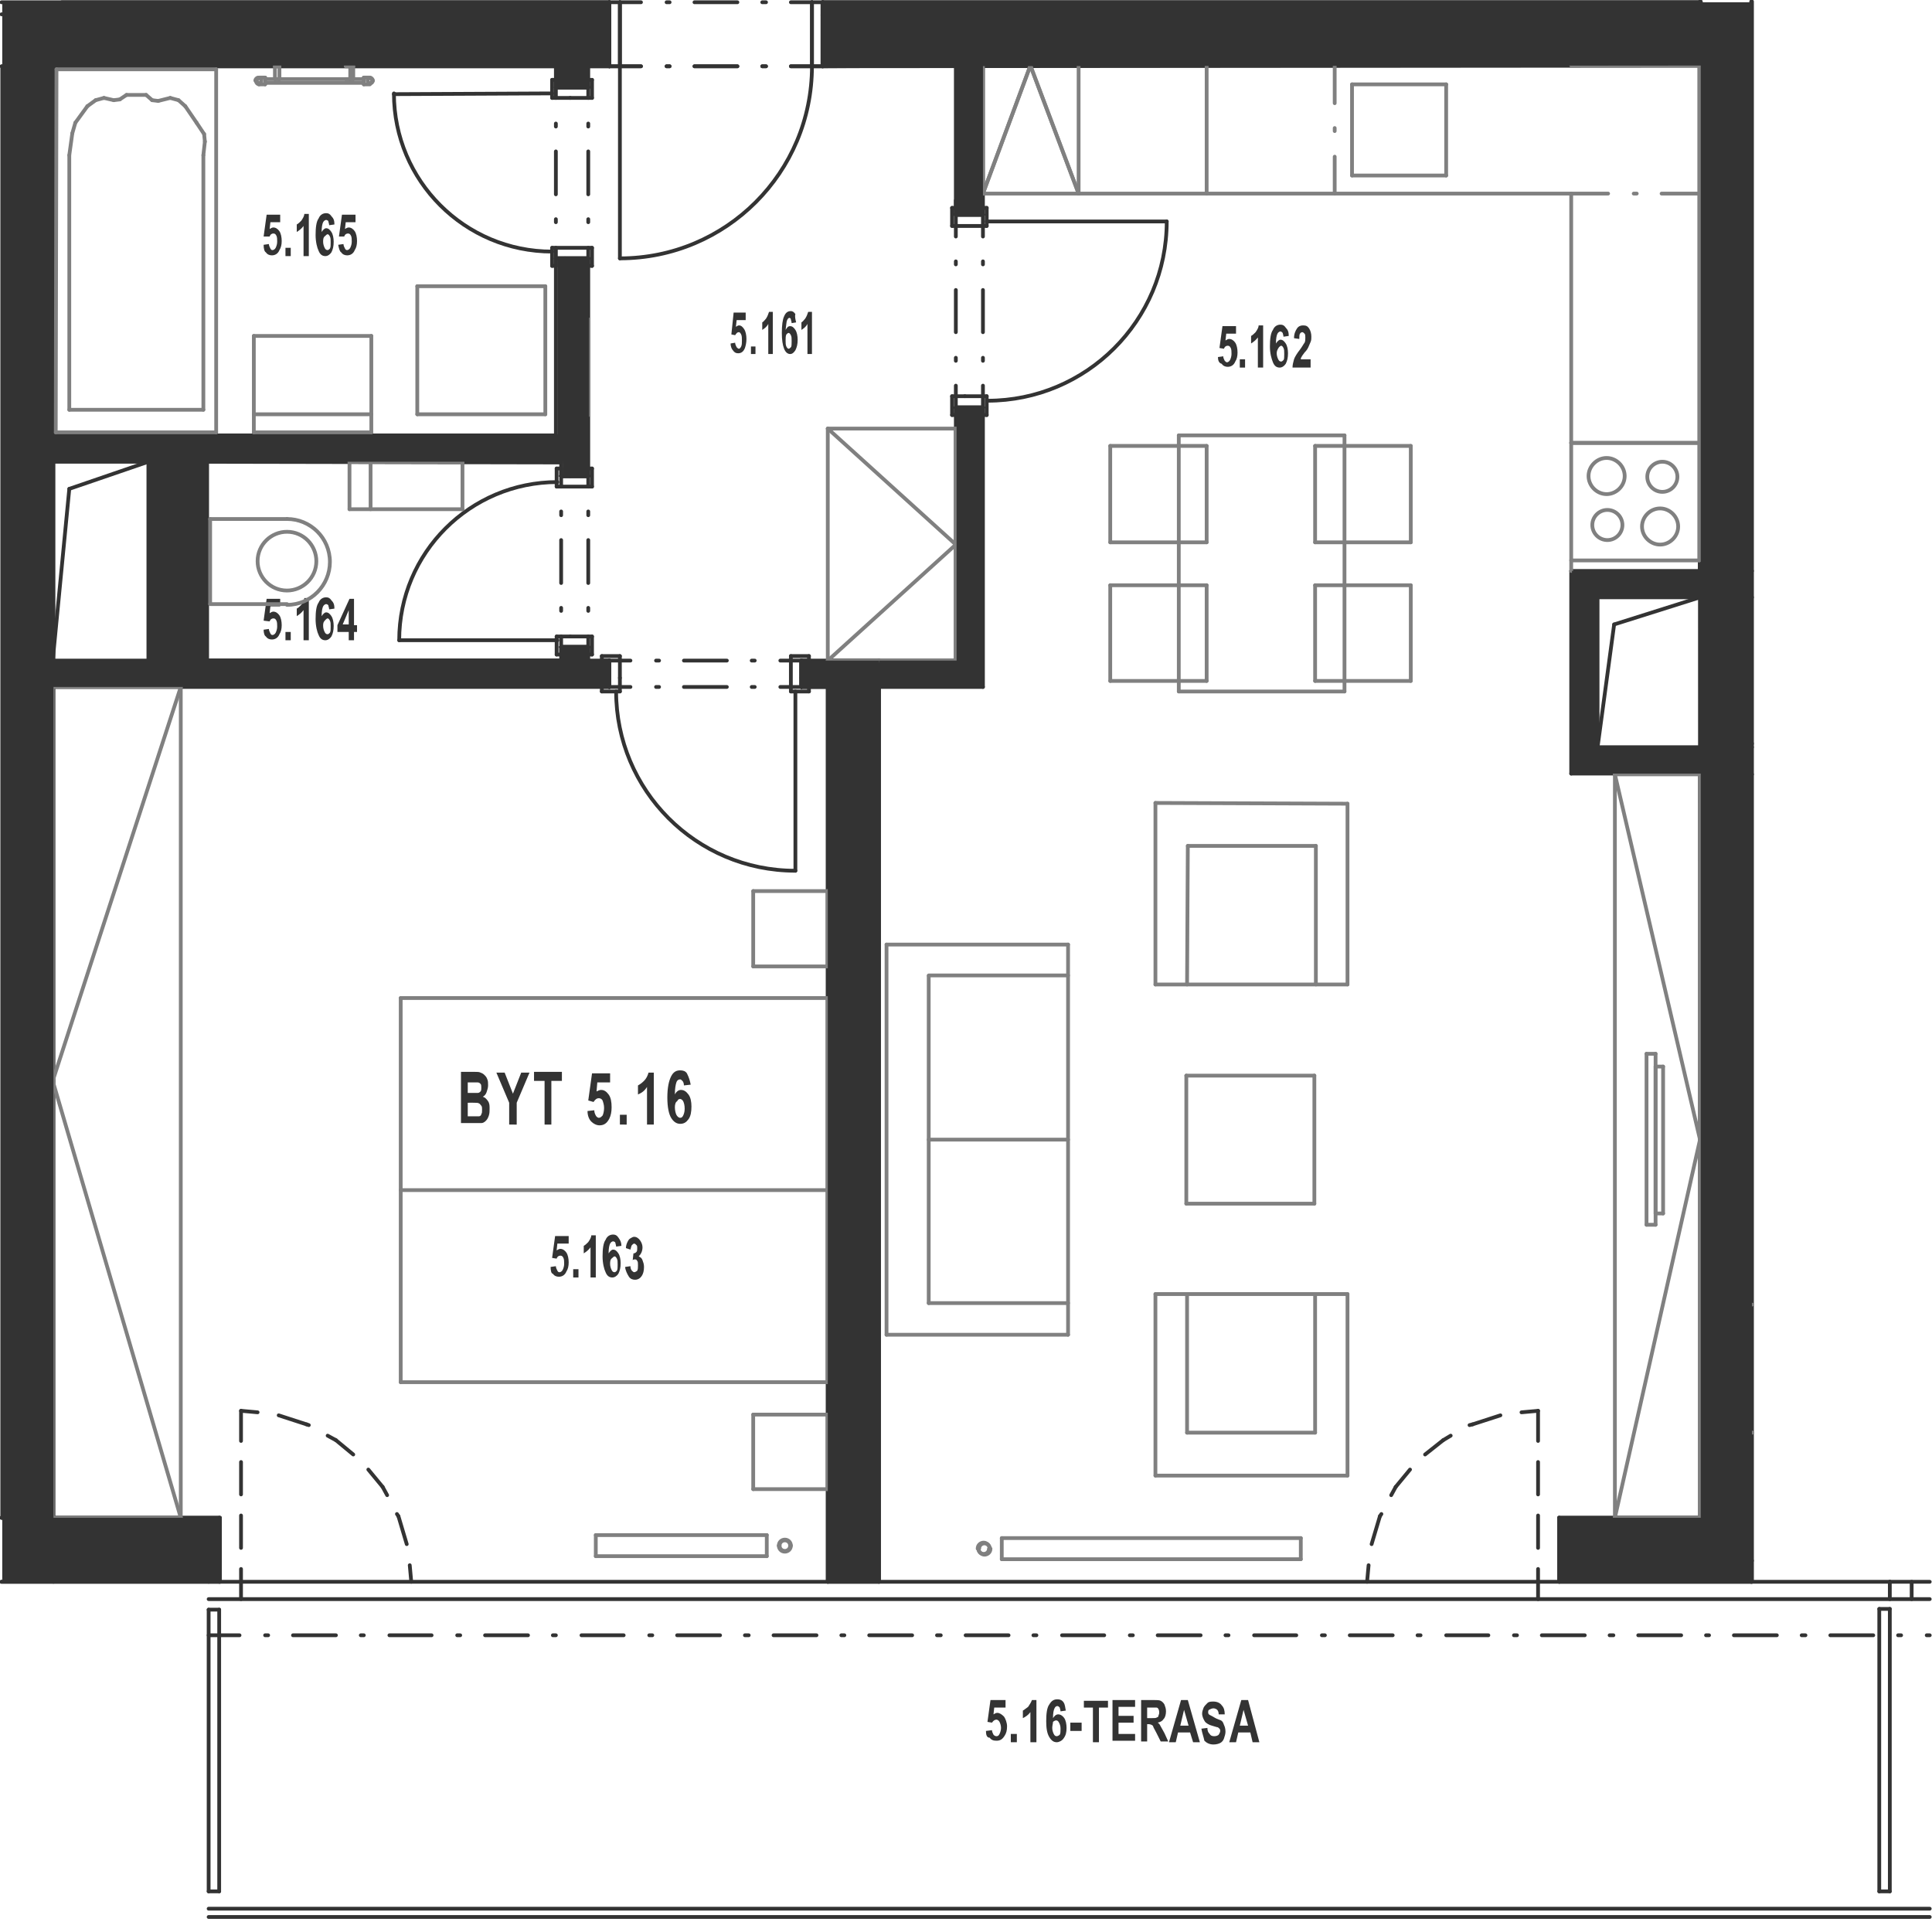 <?xml version="1.0" encoding="utf-8"?>
<!-- Generator: Adobe Illustrator 28.2.0, SVG Export Plug-In . SVG Version: 6.00 Build 0)  -->
<svg version="1.1" xmlns="http://www.w3.org/2000/svg" xmlns:xlink="http://www.w3.org/1999/xlink" x="0px" y="0px"
	 viewBox="0 0 256.5 255.2" style="enable-background:new 0 0 256.5 255.2;" xml:space="preserve">
<style type="text/css">
	.st0{fill:none;stroke:#333333;stroke-width:0.5;stroke-linecap:round;stroke-linejoin:round;stroke-miterlimit:10;}
	.st1{fill:#333333;}
	.st2{fill:none;stroke:#808080;stroke-width:0.5;stroke-linecap:round;stroke-linejoin:round;stroke-miterlimit:10;}
	.st3{fill-rule:evenodd;clip-rule:evenodd;fill:#333333;}
</style>
<g id="vykres">
	<line class="st0" x1="27.7" y1="254.5" x2="256.2" y2="254.5"/>
	<line class="st0" x1="27.7" y1="253.4" x2="256.2" y2="253.4"/>
	<line class="st0" x1="256.2" y1="212.3" x2="27.7" y2="212.3"/>
	<line class="st0" x1="27.7" y1="217.1" x2="31.8" y2="217.1"/>
	<line class="st0" x1="35.2" y1="217.1" x2="35.6" y2="217.1"/>
	<line class="st0" x1="38.9" y1="217.1" x2="44.6" y2="217.1"/>
	<line class="st0" x1="47.9" y1="217.1" x2="48.3" y2="217.1"/>
	<line class="st0" x1="51.7" y1="217.1" x2="57.3" y2="217.1"/>
	<line class="st0" x1="60.7" y1="217.1" x2="61.1" y2="217.1"/>
	<line class="st0" x1="64.4" y1="217.1" x2="70.1" y2="217.1"/>
	<line class="st0" x1="73.4" y1="217.1" x2="73.8" y2="217.1"/>
	<line class="st0" x1="77.2" y1="217.1" x2="82.8" y2="217.1"/>
	<line class="st0" x1="86.2" y1="217.1" x2="86.6" y2="217.1"/>
	<line class="st0" x1="89.9" y1="217.1" x2="95.6" y2="217.1"/>
	<line class="st0" x1="98.9" y1="217.1" x2="99.4" y2="217.1"/>
	<line class="st0" x1="102.7" y1="217.1" x2="108.4" y2="217.1"/>
	<line class="st0" x1="111.7" y1="217.1" x2="112.1" y2="217.1"/>
	<line class="st0" x1="115.4" y1="217.1" x2="121.1" y2="217.1"/>
	<line class="st0" x1="124.4" y1="217.1" x2="124.9" y2="217.1"/>
	<line class="st0" x1="128.2" y1="217.1" x2="133.9" y2="217.1"/>
	<line class="st0" x1="137.2" y1="217.1" x2="137.6" y2="217.1"/>
	<line class="st0" x1="141" y1="217.1" x2="146.6" y2="217.1"/>
	<line class="st0" x1="150" y1="217.1" x2="150.4" y2="217.1"/>
	<line class="st0" x1="153.7" y1="217.1" x2="159.4" y2="217.1"/>
	<line class="st0" x1="162.7" y1="217.1" x2="163.1" y2="217.1"/>
	<line class="st0" x1="166.5" y1="217.1" x2="172.1" y2="217.1"/>
	<line class="st0" x1="175.5" y1="217.1" x2="175.9" y2="217.1"/>
	<line class="st0" x1="179.2" y1="217.1" x2="184.9" y2="217.1"/>
	<line class="st0" x1="188.2" y1="217.1" x2="188.6" y2="217.1"/>
	<line class="st0" x1="192" y1="217.1" x2="197.6" y2="217.1"/>
	<line class="st0" x1="201" y1="217.1" x2="201.4" y2="217.1"/>
	<line class="st0" x1="204.7" y1="217.1" x2="210.4" y2="217.1"/>
	<line class="st0" x1="213.7" y1="217.1" x2="214.2" y2="217.1"/>
	<line class="st0" x1="217.5" y1="217.1" x2="223.2" y2="217.1"/>
	<line class="st0" x1="226.5" y1="217.1" x2="226.9" y2="217.1"/>
	<line class="st0" x1="230.2" y1="217.1" x2="235.9" y2="217.1"/>
	<line class="st0" x1="239.2" y1="217.1" x2="239.7" y2="217.1"/>
	<line class="st0" x1="243" y1="217.1" x2="248.7" y2="217.1"/>
	<line class="st0" x1="252" y1="217.1" x2="252.4" y2="217.1"/>
	<line class="st0" x1="255.8" y1="217.1" x2="256.2" y2="217.1"/>
	<line class="st0" x1="256.2" y1="210" x2="0.2" y2="210"/>
	<line class="st0" x1="29.1" y1="201.5" x2="29.1" y2="210"/>
	<line class="st0" x1="32" y1="212.3" x2="32" y2="208.3"/>
	<line class="st0" x1="32" y1="205.5" x2="32" y2="201.2"/>
	<line class="st0" x1="32" y1="198.4" x2="32" y2="194.1"/>
	<line class="st0" x1="32" y1="191.3" x2="32" y2="187.3"/>
	<line class="st0" x1="27.7" y1="251.1" x2="29.1" y2="251.1"/>
	<line class="st0" x1="29.1" y1="213.7" x2="27.7" y2="213.7"/>
	<line class="st0" x1="27.7" y1="213.7" x2="27.7" y2="251.1"/>
	<line class="st0" x1="29.1" y1="251.1" x2="29.1" y2="213.7"/>
	<line class="st0" x1="105.6" y1="91.8" x2="105.6" y2="115.6"/>
	<line class="st0" x1="106.4" y1="87.7" x2="106.4" y2="91.2"/>
	<line class="st0" x1="80.9" y1="91.2" x2="80.9" y2="87.7"/>
	<line class="st0" x1="106.4" y1="87.7" x2="106.4" y2="91.2"/>
	<line class="st0" x1="80.9" y1="91.2" x2="80.9" y2="87.7"/>
	<line class="st0" x1="106.4" y1="91.2" x2="103.6" y2="91.2"/>
	<line class="st0" x1="100.2" y1="91.2" x2="99.8" y2="91.2"/>
	<line class="st0" x1="96.5" y1="91.2" x2="90.8" y2="91.2"/>
	<line class="st0" x1="87.5" y1="91.2" x2="87.1" y2="91.2"/>
	<line class="st0" x1="83.7" y1="91.2" x2="80.9" y2="91.2"/>
	<line class="st0" x1="80.9" y1="87.7" x2="83.7" y2="87.7"/>
	<line class="st0" x1="87.1" y1="87.7" x2="87.5" y2="87.7"/>
	<line class="st0" x1="90.8" y1="87.7" x2="96.5" y2="87.7"/>
	<line class="st0" x1="99.8" y1="87.7" x2="100.2" y2="87.7"/>
	<line class="st0" x1="103.6" y1="87.7" x2="106.4" y2="87.7"/>
	<line class="st0" x1="80.9" y1="87.7" x2="80.9" y2="87.7"/>
	<line class="st0" x1="80.9" y1="91.2" x2="80.9" y2="87.7"/>
	<line class="st0" x1="106.4" y1="91.2" x2="106.4" y2="87.7"/>
	<line class="st0" x1="80.9" y1="91.2" x2="80.9" y2="87.7"/>
	<line class="st0" x1="106.4" y1="91.2" x2="106.4" y2="87.7"/>
	<line class="st0" x1="78.1" y1="87.7" x2="80.9" y2="87.7"/>
	<line class="st0" x1="78.1" y1="85.9" x2="78.1" y2="84.5"/>
	<line class="st0" x1="78.1" y1="81.1" x2="78.1" y2="80.7"/>
	<line class="st0" x1="78.1" y1="77.4" x2="78.1" y2="71.7"/>
	<line class="st0" x1="78.1" y1="68.4" x2="78.1" y2="67.9"/>
	<line class="st0" x1="78.1" y1="64.6" x2="78.1" y2="63.2"/>
	<line class="st0" x1="78.1" y1="87.7" x2="78.1" y2="85.9"/>
	<line class="st0" x1="74.5" y1="63.2" x2="74.5" y2="64.6"/>
	<line class="st0" x1="74.5" y1="67.9" x2="74.5" y2="68.4"/>
	<line class="st0" x1="74.5" y1="71.7" x2="74.5" y2="77.4"/>
	<line class="st0" x1="74.5" y1="80.7" x2="74.5" y2="81.1"/>
	<line class="st0" x1="74.5" y1="84.5" x2="74.5" y2="85.9"/>
	<line class="st0" x1="78.1" y1="63.2" x2="74.5" y2="63.2"/>
	<line class="st0" x1="78.1" y1="63.2" x2="74.5" y2="63.2"/>
	<line class="st0" x1="74.5" y1="85.9" x2="78.1" y2="85.9"/>
	<line class="st0" x1="74.5" y1="85.9" x2="78.1" y2="85.9"/>
	<line class="st0" x1="74.5" y1="87.7" x2="74.5" y2="85.9"/>
	<line class="st0" x1="78.1" y1="63.2" x2="74.5" y2="63.2"/>
	<line class="st0" x1="78.1" y1="85.9" x2="74.5" y2="85.9"/>
	<line class="st0" x1="74.5" y1="85.9" x2="78.1" y2="85.9"/>
	<line class="st0" x1="74.5" y1="63.2" x2="78.1" y2="63.2"/>
	<line class="st0" x1="74.5" y1="63.2" x2="74.5" y2="61.4"/>
	<line class="st0" x1="78.1" y1="8.8" x2="73.8" y2="8.8"/>
	<line class="st0" x1="78.1" y1="11.6" x2="78.1" y2="13"/>
	<line class="st0" x1="78.1" y1="16.4" x2="78.1" y2="16.8"/>
	<line class="st0" x1="78.1" y1="20.1" x2="78.1" y2="25.8"/>
	<line class="st0" x1="78.1" y1="29.1" x2="78.1" y2="29.5"/>
	<line class="st0" x1="78.1" y1="32.9" x2="78.1" y2="34.3"/>
	<line class="st0" x1="73.8" y1="34.3" x2="73.8" y2="32.9"/>
	<line class="st0" x1="73.8" y1="29.5" x2="73.8" y2="29.1"/>
	<line class="st0" x1="73.8" y1="25.8" x2="73.8" y2="20.1"/>
	<line class="st0" x1="73.8" y1="16.8" x2="73.8" y2="16.4"/>
	<line class="st0" x1="73.8" y1="13" x2="73.8" y2="11.6"/>
	<line class="st0" x1="78.1" y1="34.3" x2="73.8" y2="34.3"/>
	<line class="st0" x1="78.1" y1="34.3" x2="73.8" y2="34.3"/>
	<line class="st0" x1="73.8" y1="11.6" x2="78.1" y2="11.6"/>
	<line class="st0" x1="73.8" y1="11.6" x2="78.1" y2="11.6"/>
	<line class="st0" x1="78.1" y1="11.6" x2="78.1" y2="8.8"/>
	<line class="st0" x1="73.8" y1="11.6" x2="73.8" y2="8.8"/>
	<line class="st0" x1="73.8" y1="57.8" x2="73.8" y2="34.3"/>
	<line class="st0" x1="78.1" y1="34.3" x2="73.8" y2="34.3"/>
	<line class="st0" x1="78.1" y1="11.6" x2="73.8" y2="11.6"/>
	<line class="st0" x1="73.8" y1="11.6" x2="78.1" y2="11.6"/>
	<line class="st0" x1="73.8" y1="34.3" x2="78.1" y2="34.3"/>
	<line class="st0" x1="78.1" y1="63.2" x2="78.1" y2="34.3"/>
	<line class="st0" x1="207" y1="201.5" x2="207" y2="210"/>
	<line class="st0" x1="204.2" y1="212.3" x2="204.2" y2="208.3"/>
	<line class="st0" x1="204.2" y1="205.5" x2="204.2" y2="201.2"/>
	<line class="st0" x1="204.2" y1="198.4" x2="204.2" y2="194.1"/>
	<line class="st0" x1="204.2" y1="191.3" x2="204.2" y2="187.3"/>
	<line class="st0" x1="82.3" y1="8.8" x2="80.9" y2="8.8"/>
	<line class="st0" x1="107.8" y1="8.8" x2="109.2" y2="8.8"/>
	<line class="st0" x1="82.3" y1="8.8" x2="85.1" y2="8.8"/>
	<line class="st0" x1="88.5" y1="8.8" x2="88.9" y2="8.8"/>
	<line class="st0" x1="92.2" y1="8.8" x2="97.9" y2="8.8"/>
	<line class="st0" x1="101.2" y1="8.8" x2="101.7" y2="8.8"/>
	<line class="st0" x1="105" y1="8.8" x2="107.8" y2="8.8"/>
	<line class="st0" x1="82.3" y1="8.8" x2="80.9" y2="8.8"/>
	<line class="st0" x1="82.3" y1="8.8" x2="82.3" y2="0.3"/>
	<line class="st0" x1="80.9" y1="0.3" x2="82.3" y2="0.3"/>
	<line class="st0" x1="82.3" y1="0.3" x2="82.3" y2="8.8"/>
	<line class="st0" x1="107.8" y1="8.8" x2="109.2" y2="8.8"/>
	<line class="st0" x1="82.3" y1="8.8" x2="85.1" y2="8.8"/>
	<line class="st0" x1="88.5" y1="8.8" x2="88.9" y2="8.8"/>
	<line class="st0" x1="92.2" y1="8.8" x2="97.9" y2="8.8"/>
	<line class="st0" x1="101.2" y1="8.8" x2="101.7" y2="8.8"/>
	<line class="st0" x1="105" y1="8.8" x2="107.8" y2="8.8"/>
	<line class="st0" x1="107.8" y1="8.8" x2="107.8" y2="0.3"/>
	<line class="st0" x1="107.8" y1="0.3" x2="107.8" y2="8.8"/>
	<line class="st0" x1="109.2" y1="8.8" x2="109.2" y2="0.3"/>
	<line class="st0" x1="109.2" y1="0.3" x2="107.8" y2="0.3"/>
	<line class="st0" x1="82.3" y1="0.3" x2="85.1" y2="0.3"/>
	<line class="st0" x1="88.5" y1="0.3" x2="88.9" y2="0.3"/>
	<line class="st0" x1="92.2" y1="0.3" x2="97.9" y2="0.3"/>
	<line class="st0" x1="101.2" y1="0.3" x2="101.7" y2="0.3"/>
	<line class="st0" x1="105" y1="0.3" x2="107.8" y2="0.3"/>
	<line class="st0" x1="109.2" y1="8.8" x2="109.2" y2="0.3"/>
	<line class="st0" x1="80.9" y1="8.8" x2="78.1" y2="8.8"/>
	<line class="st0" x1="80.9" y1="8.8" x2="80.9" y2="0.3"/>
	<line class="st0" x1="82.3" y1="8.8" x2="82.3" y2="34.3"/>
	<line class="st0" x1="73.3" y1="12.4" x2="52.3" y2="12.5"/>
	<line class="st0" x1="74" y1="85" x2="53" y2="85"/>
	<line class="st0" x1="232.5" y1="102.8" x2="232.5" y2="99.2"/>
	<line class="st0" x1="232.5" y1="99.2" x2="232.5" y2="79.3"/>
	<line class="st0" x1="232.5" y1="99.1" x2="232.6" y2="98.7"/>
	<line class="st0" x1="232.5" y1="79.3" x2="232.6" y2="79.3"/>
	<line class="st0" x1="232.5" y1="75.8" x2="232.6" y2="75.8"/>
	<line class="st0" x1="232.5" y1="79.3" x2="232.5" y2="75.8"/>
	<line class="st0" x1="232.5" y1="210" x2="232.5" y2="210"/>
	<line class="st0" x1="232.6" y1="99.2" x2="232.5" y2="99.2"/>
	<line class="st0" x1="232.6" y1="102.8" x2="232.5" y2="102.8"/>
	<line class="st0" x1="232.5" y1="210" x2="232.5" y2="207.2"/>
	<line class="st0" x1="232.5" y1="207.2" x2="232.5" y2="102.8"/>
	<line class="st0" x1="232.6" y1="207.2" x2="232.5" y2="207.2"/>
	<line class="st0" x1="250.9" y1="210" x2="250.9" y2="210"/>
	<line class="st0" x1="232.5" y1="75.8" x2="232.5" y2="0.2"/>
	<line class="st0" x1="249.5" y1="251.1" x2="250.9" y2="251.1"/>
	<line class="st0" x1="250.9" y1="213.6" x2="249.5" y2="213.6"/>
	<line class="st0" x1="249.5" y1="213.6" x2="249.5" y2="251.1"/>
	<line class="st0" x1="250.9" y1="251.1" x2="250.9" y2="213.6"/>
	<line class="st0" x1="8.2" y1="0.3" x2="80.9" y2="0.3"/>
	<line class="st0" x1="250.9" y1="212.3" x2="250.9" y2="210"/>
	<line class="st0" x1="253.8" y1="212.3" x2="253.8" y2="210"/>
	<line class="st0" x1="80.9" y1="8.8" x2="80.9" y2="0.3"/>
	<line class="st0" x1="0.2" y1="1.9" x2="80.9" y2="1.9"/>
	<line class="st0" x1="7" y1="201.5" x2="29.1" y2="201.5"/>
	<line class="st0" x1="26.9" y1="8.8" x2="7" y2="8.8"/>
	<line class="st0" x1="7" y1="87.7" x2="7" y2="61.3"/>
	<line class="st0" x1="7" y1="61.3" x2="7" y2="57.8"/>
	<line class="st0" x1="7" y1="8.8" x2="7" y2="57.8"/>
	<line class="st0" x1="7" y1="91.2" x2="7" y2="87.7"/>
	<line class="st0" x1="7" y1="91.2" x2="7" y2="201.5"/>
	<line class="st0" x1="7" y1="87.7" x2="9.2" y2="64.9"/>
	<line class="st0" x1="7" y1="91.2" x2="80.9" y2="91.2"/>
	<line class="st0" x1="7" y1="57.8" x2="73.8" y2="57.8"/>
	<line class="st0" x1="7" y1="8.8" x2="73.8" y2="8.8"/>
	<line class="st0" x1="19.7" y1="87.7" x2="7" y2="87.7"/>
	<line class="st0" x1="27.5" y1="87.7" x2="27.5" y2="61.3"/>
	<line class="st0" x1="19.7" y1="87.7" x2="19.7" y2="61.3"/>
	<line class="st0" x1="7" y1="61.3" x2="19.7" y2="61.3"/>
	<line class="st0" x1="23.2" y1="87.7" x2="23.2" y2="61.3"/>
	<line class="st0" x1="9.2" y1="64.9" x2="19.7" y2="61.3"/>
	<line class="st0" x1="74.5" y1="87.7" x2="23.2" y2="87.7"/>
	<line class="st0" x1="74.5" y1="87.7" x2="23.1" y2="87.7"/>
	<line class="st0" x1="74.5" y1="87.7" x2="23.1" y2="87.7"/>
	<line class="st0" x1="23.2" y1="61.3" x2="74.5" y2="61.4"/>
	<line class="st0" x1="0.2" y1="201.5" x2="7" y2="201.5"/>
	<line class="st0" x1="106.4" y1="91.2" x2="109.9" y2="91.2"/>
	<line class="st0" x1="109.9" y1="210" x2="109.9" y2="91.2"/>
	<line class="st0" x1="130.5" y1="8.7" x2="130.5" y2="8.7"/>
	<line class="st0" x1="130.5" y1="8.7" x2="126.9" y2="8.7"/>
	<line class="st0" x1="106.4" y1="87.7" x2="126.9" y2="87.7"/>
	<line class="st0" x1="109.9" y1="91.2" x2="109.9" y2="91.2"/>
	<line class="st0" x1="109.9" y1="87.7" x2="109.9" y2="91.2"/>
	<line class="st0" x1="106.4" y1="91.2" x2="109.9" y2="91.2"/>
	<line class="st0" x1="130.5" y1="28.5" x2="126.9" y2="28.5"/>
	<line class="st0" x1="126.9" y1="54.1" x2="130.5" y2="54.1"/>
	<line class="st0" x1="130.5" y1="28.5" x2="126.9" y2="28.5"/>
	<line class="st0" x1="126.9" y1="54.1" x2="130.5" y2="54.1"/>
	<line class="st0" x1="126.9" y1="28.5" x2="126.9" y2="31.4"/>
	<line class="st0" x1="126.9" y1="34.7" x2="126.9" y2="35.1"/>
	<line class="st0" x1="126.9" y1="38.5" x2="126.9" y2="44.1"/>
	<line class="st0" x1="126.9" y1="47.5" x2="126.9" y2="47.9"/>
	<line class="st0" x1="126.9" y1="51.2" x2="126.9" y2="54.1"/>
	<line class="st0" x1="130.5" y1="54.1" x2="130.5" y2="51.2"/>
	<line class="st0" x1="130.5" y1="47.9" x2="130.5" y2="47.5"/>
	<line class="st0" x1="130.5" y1="44.1" x2="130.5" y2="38.5"/>
	<line class="st0" x1="130.5" y1="35.1" x2="130.5" y2="34.7"/>
	<line class="st0" x1="130.5" y1="31.4" x2="130.5" y2="28.5"/>
	<line class="st0" x1="131" y1="29.4" x2="154.9" y2="29.4"/>
	<line class="st0" x1="126.9" y1="54.1" x2="130.5" y2="54.1"/>
	<line class="st0" x1="126.9" y1="28.5" x2="130.5" y2="28.5"/>
	<line class="st0" x1="126.9" y1="54.1" x2="130.5" y2="54.1"/>
	<line class="st0" x1="126.9" y1="28.5" x2="130.5" y2="28.5"/>
	<line class="st0" x1="126.9" y1="28.5" x2="126.9" y2="26.6"/>
	<line class="st0" x1="130.5" y1="8.7" x2="130.5" y2="28.5"/>
	<line class="st0" x1="126.9" y1="8.7" x2="126.9" y2="28.5"/>
	<line class="st0" x1="130.5" y1="91.2" x2="130.5" y2="54.1"/>
	<line class="st0" x1="126.9" y1="8.7" x2="109.2" y2="8.8"/>
	<line class="st0" x1="126.9" y1="87.7" x2="126.9" y2="54.1"/>
	<line class="st0" x1="116.7" y1="87.7" x2="116.7" y2="91.2"/>
	<line class="st0" x1="116.7" y1="91.2" x2="130.5" y2="91.2"/>
	<line class="st0" x1="116.7" y1="210" x2="116.7" y2="91.2"/>
	<line class="st0" x1="225.7" y1="201.5" x2="232.5" y2="201.5"/>
	<line class="st0" x1="225.7" y1="201.5" x2="207" y2="201.5"/>
	<line class="st0" x1="212.1" y1="99.2" x2="225.7" y2="99.2"/>
	<line class="st0" x1="225.7" y1="102.7" x2="208.6" y2="102.7"/>
	<line class="st0" x1="225.7" y1="102.7" x2="225.7" y2="99.2"/>
	<line class="st0" x1="225.7" y1="79.3" x2="225.7" y2="75.8"/>
	<line class="st0" x1="225.7" y1="79.3" x2="212.1" y2="79.3"/>
	<line class="st0" x1="225.7" y1="75.8" x2="225.7" y2="8.7"/>
	<line class="st0" x1="225.7" y1="75.8" x2="225.7" y2="8.7"/>
	<line class="st0" x1="225.7" y1="8.7" x2="225.7" y2="75.8"/>
	<line class="st0" x1="225.7" y1="75.8" x2="208.6" y2="75.8"/>
	<line class="st0" x1="225.7" y1="99.2" x2="225.7" y2="79.3"/>
	<line class="st0" x1="212.1" y1="99.2" x2="212.1" y2="79.3"/>
	<line class="st0" x1="208.6" y1="102.7" x2="208.6" y2="75.8"/>
	<line class="st0" x1="214.3" y1="82.9" x2="225.7" y2="79.3"/>
	<line class="st0" x1="212.1" y1="99.2" x2="214.3" y2="82.9"/>
	<line class="st0" x1="225.7" y1="75.8" x2="225.7" y2="8.8"/>
	<line class="st0" x1="225.7" y1="201.5" x2="225.7" y2="102.8"/>
	<line class="st0" x1="109.2" y1="0.3" x2="225.7" y2="0.3"/>
	<line class="st0" x1="225.7" y1="0.3" x2="225.7" y2="0.2"/>
	<line class="st0" x1="109.2" y1="2" x2="225.7" y2="2"/>
	<line class="st0" x1="225.7" y1="2" x2="225.7" y2="0.3"/>
	<line class="st0" x1="130.5" y1="8.7" x2="225.7" y2="8.7"/>
	<line class="st0" x1="54.6" y1="210" x2="54.4" y2="207.8"/>
	<line class="st0" x1="54" y1="205" x2="52.9" y2="201.3"/>
	<line class="st0" x1="52.9" y1="201.3" x2="52.7" y2="201"/>
	<line class="st0" x1="51.4" y1="198.5" x2="50.8" y2="197.4"/>
	<line class="st0" x1="50.8" y1="197.4" x2="48.9" y2="195.1"/>
	<line class="st0" x1="46.9" y1="193.1" x2="44.6" y2="191.2"/>
	<line class="st0" x1="44.6" y1="191.2" x2="43.5" y2="190.6"/>
	<line class="st0" x1="41" y1="189.2" x2="40.7" y2="189.1"/>
	<line class="st0" x1="40.7" y1="189.1" x2="37" y2="187.9"/>
	<line class="st0" x1="34.2" y1="187.5" x2="32" y2="187.3"/>
	<path class="st0" d="M105.6,115.6c-13.2,0-23.8-10.7-23.8-23.8"/>
	<line class="st0" x1="204.2" y1="187.3" x2="202" y2="187.5"/>
	<line class="st0" x1="199.2" y1="187.9" x2="195.5" y2="189.1"/>
	<line class="st0" x1="195.5" y1="189.1" x2="195.1" y2="189.2"/>
	<line class="st0" x1="192.6" y1="190.6" x2="191.6" y2="191.2"/>
	<line class="st0" x1="191.6" y1="191.2" x2="189.2" y2="193.1"/>
	<line class="st0" x1="187.2" y1="195.1" x2="185.3" y2="197.4"/>
	<line class="st0" x1="185.3" y1="197.4" x2="184.7" y2="198.5"/>
	<line class="st0" x1="183.4" y1="201" x2="183.2" y2="201.3"/>
	<line class="st0" x1="183.2" y1="201.3" x2="182.1" y2="205"/>
	<line class="st0" x1="181.7" y1="207.8" x2="181.5" y2="210"/>
	<path class="st0" d="M107.8,8.8c0,14.1-11.4,25.5-25.5,25.5"/>
	<path class="st0" d="M73.3,33.4C73.3,33.4,73.3,33.4,73.3,33.4c-11.6,0-21-9.4-21-21"/>
	<path class="st0" d="M53,85C53,85,53,85,53,85c0-11.6,9.4-21,21-21"/>
	<path class="st0" d="M154.9,29.4c0,13.2-10.7,23.8-23.8,23.8"/>
	<line class="st0" x1="106.4" y1="90" x2="106.4" y2="87.7"/>
	<line class="st0" x1="106.4" y1="87.7" x2="107.4" y2="87.7"/>
	<line class="st0" x1="107.4" y1="87.7" x2="107.4" y2="87.1"/>
	<line class="st0" x1="107.4" y1="87.1" x2="105" y2="87.1"/>
	<line class="st0" x1="105" y1="87.1" x2="105" y2="91.8"/>
	<line class="st0" x1="105" y1="91.8" x2="107.4" y2="91.8"/>
	<line class="st0" x1="107.4" y1="91.8" x2="107.4" y2="91.2"/>
	<line class="st0" x1="107.4" y1="91.2" x2="106.4" y2="91.2"/>
	<line class="st0" x1="106.4" y1="91.2" x2="106.4" y2="90"/>
	<line class="st0" x1="82.3" y1="90" x2="82.3" y2="87.1"/>
	<line class="st0" x1="82.3" y1="87.1" x2="79.9" y2="87.1"/>
	<line class="st0" x1="79.9" y1="87.1" x2="79.9" y2="87.7"/>
	<line class="st0" x1="79.9" y1="87.7" x2="80.9" y2="87.7"/>
	<line class="st0" x1="80.9" y1="87.7" x2="80.9" y2="91.2"/>
	<line class="st0" x1="80.9" y1="91.2" x2="79.9" y2="91.2"/>
	<line class="st0" x1="79.9" y1="91.2" x2="79.9" y2="91.8"/>
	<line class="st0" x1="79.9" y1="91.8" x2="82.3" y2="91.8"/>
	<line class="st0" x1="82.3" y1="91.8" x2="82.3" y2="90"/>
	<line class="st0" x1="75.7" y1="63.2" x2="78.1" y2="63.2"/>
	<line class="st0" x1="78.1" y1="63.2" x2="78.1" y2="62.2"/>
	<line class="st0" x1="78.1" y1="62.2" x2="78.6" y2="62.2"/>
	<line class="st0" x1="78.6" y1="62.2" x2="78.6" y2="64.6"/>
	<line class="st0" x1="78.6" y1="64.6" x2="73.9" y2="64.6"/>
	<line class="st0" x1="73.9" y1="64.6" x2="73.9" y2="62.2"/>
	<line class="st0" x1="73.9" y1="62.2" x2="74.5" y2="62.2"/>
	<line class="st0" x1="74.5" y1="62.2" x2="74.5" y2="63.2"/>
	<line class="st0" x1="74.5" y1="63.2" x2="75.7" y2="63.2"/>
	<line class="st0" x1="75.7" y1="84.5" x2="78.6" y2="84.5"/>
	<line class="st0" x1="78.6" y1="84.5" x2="78.6" y2="86.9"/>
	<line class="st0" x1="78.6" y1="86.9" x2="78.1" y2="86.9"/>
	<line class="st0" x1="78.1" y1="86.9" x2="78.1" y2="85.9"/>
	<line class="st0" x1="78.1" y1="85.9" x2="74.5" y2="85.9"/>
	<line class="st0" x1="74.5" y1="85.9" x2="74.5" y2="86.9"/>
	<line class="st0" x1="74.5" y1="86.9" x2="73.9" y2="86.9"/>
	<line class="st0" x1="73.9" y1="86.9" x2="73.9" y2="84.5"/>
	<line class="st0" x1="73.9" y1="84.5" x2="75.7" y2="84.5"/>
	<line class="st0" x1="75" y1="34.3" x2="78.1" y2="34.3"/>
	<line class="st0" x1="78.1" y1="34.3" x2="78.1" y2="35.3"/>
	<line class="st0" x1="78.1" y1="35.3" x2="78.6" y2="35.3"/>
	<line class="st0" x1="78.6" y1="35.3" x2="78.6" y2="32.9"/>
	<line class="st0" x1="78.6" y1="32.9" x2="73.3" y2="32.9"/>
	<line class="st0" x1="73.3" y1="32.9" x2="73.3" y2="35.3"/>
	<line class="st0" x1="73.3" y1="35.3" x2="73.8" y2="35.3"/>
	<line class="st0" x1="73.8" y1="35.3" x2="73.8" y2="34.3"/>
	<line class="st0" x1="73.8" y1="34.3" x2="75" y2="34.3"/>
	<line class="st0" x1="75.7" y1="13" x2="78.6" y2="13"/>
	<line class="st0" x1="78.6" y1="13" x2="78.6" y2="10.6"/>
	<line class="st0" x1="78.6" y1="10.6" x2="78.1" y2="10.6"/>
	<line class="st0" x1="78.1" y1="10.6" x2="78.1" y2="11.6"/>
	<line class="st0" x1="78.1" y1="11.6" x2="73.8" y2="11.6"/>
	<line class="st0" x1="73.8" y1="11.6" x2="73.8" y2="10.6"/>
	<line class="st0" x1="73.8" y1="10.6" x2="73.3" y2="10.6"/>
	<line class="st0" x1="73.3" y1="10.6" x2="73.3" y2="13"/>
	<line class="st0" x1="73.3" y1="13" x2="75.7" y2="13"/>
	<line class="st0" x1="128.1" y1="52.6" x2="131" y2="52.6"/>
	<line class="st0" x1="131" y1="52.6" x2="131" y2="55.1"/>
	<line class="st0" x1="131" y1="55.1" x2="130.5" y2="55.1"/>
	<line class="st0" x1="130.5" y1="55.1" x2="130.5" y2="54.1"/>
	<line class="st0" x1="130.5" y1="54.1" x2="126.9" y2="54.1"/>
	<line class="st0" x1="126.9" y1="54.1" x2="126.9" y2="55.1"/>
	<line class="st0" x1="126.9" y1="55.1" x2="126.4" y2="55.1"/>
	<line class="st0" x1="126.4" y1="55.1" x2="126.4" y2="52.6"/>
	<line class="st0" x1="126.4" y1="52.6" x2="128.1" y2="52.6"/>
	<line class="st0" x1="126.9" y1="28.5" x2="130.5" y2="28.5"/>
	<line class="st0" x1="130.5" y1="28.5" x2="130.5" y2="27.6"/>
	<line class="st0" x1="130.5" y1="27.6" x2="131" y2="27.6"/>
	<line class="st0" x1="131" y1="27.6" x2="131" y2="30"/>
	<line class="st0" x1="131" y1="30" x2="126.4" y2="30"/>
	<line class="st0" x1="126.4" y1="30" x2="126.4" y2="27.6"/>
	<line class="st0" x1="126.4" y1="27.6" x2="126.9" y2="27.6"/>
	<line class="st0" x1="126.9" y1="27.6" x2="126.9" y2="28.5"/>
	<line class="st0" x1="126.9" y1="28.5" x2="126.9" y2="28.5"/>
	<line class="st0" x1="232.6" y1="210" x2="207" y2="210"/>
	<line class="st0" x1="207" y1="210" x2="207" y2="201.5"/>
	<line class="st0" x1="207" y1="201.5" x2="225.8" y2="201.5"/>
	<line class="st0" x1="225.8" y1="201.5" x2="225.7" y2="8.7"/>
	<line class="st0" x1="225.7" y1="8.7" x2="109.3" y2="8.8"/>
	<line class="st0" x1="109.3" y1="8.8" x2="109.3" y2="0.3"/>
	<line class="st0" x1="109.3" y1="0.3" x2="225.8" y2="0.3"/>
	<line class="st0" x1="225.8" y1="0.3" x2="225.8" y2="0.2"/>
	<line class="st0" x1="232.6" y1="0.2" x2="232.6" y2="210"/>
	<line class="st0" x1="109.9" y1="210" x2="116.7" y2="210"/>
	<line class="st0" x1="116.7" y1="210" x2="116.7" y2="87.7"/>
	<line class="st0" x1="116.7" y1="87.7" x2="109.9" y2="87.7"/>
	<line class="st0" x1="109.9" y1="87.7" x2="109.9" y2="210"/>
	<line class="st0" x1="7.1" y1="201.5" x2="29.2" y2="201.5"/>
	<line class="st0" x1="29.2" y1="201.5" x2="29.2" y2="210"/>
	<line class="st0" x1="7.1" y1="210" x2="0.2" y2="210"/>
	<line class="st0" x1="27.7" y1="210" x2="7.1" y2="210"/>
	<line class="st0" x1="29.2" y1="210" x2="27.7" y2="210"/>
	<line class="st0" x1="0.2" y1="201.5" x2="0.3" y2="201.5"/>
	<line class="st0" x1="0.3" y1="201.5" x2="0.3" y2="8.8"/>
	<line class="st0" x1="0.3" y1="8.8" x2="0.2" y2="8.8"/>
	<line class="st0" x1="0.2" y1="0.3" x2="80.9" y2="0.3"/>
	<line class="st0" x1="80.9" y1="0.3" x2="80.9" y2="8.8"/>
	<line class="st0" x1="80.9" y1="8.8" x2="7.1" y2="8.8"/>
	<line class="st0" x1="7.1" y1="8.8" x2="7.1" y2="201.5"/>
</g>
<g id="popisky">
	<g>
		<path class="st1" d="M97,45.6l0.6-0.1c0,0.2,0.1,0.4,0.2,0.6c0.1,0.1,0.2,0.2,0.3,0.2c0.1,0,0.2-0.1,0.3-0.3
			c0.1-0.2,0.1-0.5,0.1-0.8c0-0.3,0-0.6-0.1-0.8c-0.1-0.2-0.2-0.3-0.3-0.3c-0.2,0-0.3,0.1-0.5,0.4l-0.5-0.1l0.3-2.9H99v1h-1.2
			l-0.1,0.9c0.1-0.1,0.3-0.2,0.4-0.2c0.3,0,0.5,0.2,0.7,0.5c0.2,0.3,0.3,0.8,0.3,1.3c0,0.5-0.1,0.9-0.2,1.2
			c-0.2,0.5-0.5,0.7-0.9,0.7c-0.3,0-0.5-0.1-0.7-0.4C97.2,46.4,97,46.1,97,45.6z"/>
		<path class="st1" d="M99.7,47V46h0.6V47H99.7z"/>
		<path class="st1" d="M102.6,47h-0.6v-4c-0.2,0.4-0.5,0.6-0.8,0.8v-1c0.2-0.1,0.3-0.3,0.5-0.5c0.2-0.3,0.3-0.6,0.4-0.9h0.5V47z"/>
		<path class="st1" d="M105.7,42.8l-0.6,0.1c0-0.2-0.1-0.4-0.1-0.5s-0.1-0.2-0.2-0.2c-0.1,0-0.2,0.1-0.3,0.3
			c-0.1,0.2-0.1,0.6-0.2,1.3c0.2-0.3,0.3-0.5,0.6-0.5c0.3,0,0.5,0.2,0.7,0.5c0.2,0.3,0.3,0.8,0.3,1.3c0,0.6-0.1,1-0.3,1.4
			c-0.2,0.3-0.4,0.5-0.7,0.5c-0.3,0-0.6-0.2-0.8-0.7s-0.3-1.2-0.3-2.1c0-1,0.1-1.8,0.3-2.2c0.2-0.5,0.5-0.7,0.9-0.7
			c0.2,0,0.4,0.1,0.6,0.4C105.5,42,105.6,42.4,105.7,42.8z M104.3,45.2c0,0.3,0,0.6,0.1,0.8s0.2,0.3,0.3,0.3c0.1,0,0.2-0.1,0.3-0.2
			s0.1-0.4,0.1-0.8c0-0.4,0-0.6-0.1-0.8c-0.1-0.2-0.2-0.3-0.3-0.3c-0.1,0-0.2,0.1-0.3,0.2C104.3,44.6,104.3,44.9,104.3,45.2z"/>
		<path class="st1" d="M107.8,47h-0.6v-4c-0.2,0.4-0.5,0.6-0.8,0.8v-1c0.2-0.1,0.3-0.3,0.5-0.5c0.2-0.3,0.3-0.6,0.4-0.9h0.5V47z"/>
	</g>
	<g>
		<path class="st1" d="M130.9,229.8l0.8-0.1c0,0.2,0.1,0.4,0.2,0.6c0.1,0.1,0.2,0.2,0.4,0.2c0.2,0,0.3-0.1,0.4-0.3
			c0.1-0.2,0.2-0.5,0.2-0.8c0-0.3-0.1-0.6-0.2-0.8c-0.1-0.2-0.3-0.3-0.4-0.3c-0.2,0-0.4,0.1-0.6,0.4l-0.6-0.1l0.4-2.9h2v1h-1.5
			l-0.1,0.9c0.2-0.1,0.3-0.2,0.5-0.2c0.3,0,0.6,0.2,0.9,0.5c0.2,0.3,0.4,0.8,0.4,1.3c0,0.5-0.1,0.9-0.3,1.2
			c-0.3,0.5-0.6,0.7-1.1,0.7c-0.4,0-0.7-0.1-0.9-0.4C131,230.7,130.9,230.3,130.9,229.8z"/>
		<path class="st1" d="M134.2,231.3v-1.1h0.8v1.1H134.2z"/>
		<path class="st1" d="M137.6,231.3h-0.8v-4c-0.3,0.4-0.6,0.6-1,0.8v-1c0.2-0.1,0.4-0.3,0.7-0.5c0.2-0.3,0.4-0.6,0.5-0.9h0.6V231.3z
			"/>
		<path class="st1" d="M141.5,227.1l-0.7,0.1c0-0.2-0.1-0.4-0.1-0.5c-0.1-0.1-0.2-0.2-0.3-0.2c-0.2,0-0.3,0.1-0.4,0.3
			c-0.1,0.2-0.2,0.6-0.2,1.3c0.2-0.3,0.4-0.5,0.7-0.5c0.3,0,0.6,0.2,0.8,0.5c0.2,0.3,0.3,0.8,0.3,1.3c0,0.6-0.1,1-0.4,1.4
			c-0.2,0.3-0.6,0.5-0.9,0.5c-0.4,0-0.7-0.2-1-0.7s-0.4-1.2-0.4-2.1c0-1,0.1-1.8,0.4-2.2c0.3-0.5,0.6-0.7,1.1-0.7
			c0.3,0,0.6,0.1,0.8,0.4S141.4,226.6,141.5,227.1z M139.7,229.4c0,0.3,0.1,0.6,0.2,0.8c0.1,0.2,0.2,0.3,0.4,0.3
			c0.1,0,0.3-0.1,0.4-0.2c0.1-0.2,0.1-0.4,0.1-0.8c0-0.4-0.1-0.6-0.2-0.8c-0.1-0.2-0.2-0.3-0.4-0.3c-0.1,0-0.3,0.1-0.4,0.2
			C139.8,228.8,139.7,229.1,139.7,229.4z"/>
		<path class="st1" d="M142.1,229.8v-1.1h1.5v1.1H142.1z"/>
		<path class="st1" d="M145.1,231.3v-4.6h-1.2v-0.9h3.2v0.9h-1.2v4.6H145.1z"/>
		<path class="st1" d="M147.7,231.3v-5.6h3v0.9h-2.2v1.2h2v0.9h-2v1.5h2.2v0.9H147.7z"/>
		<path class="st1" d="M151.5,231.3v-5.6h1.7c0.4,0,0.7,0,0.9,0.1c0.2,0.1,0.4,0.3,0.5,0.5c0.1,0.3,0.2,0.5,0.2,0.9
			c0,0.4-0.1,0.8-0.3,1c-0.2,0.3-0.4,0.4-0.8,0.5c0.2,0.1,0.3,0.3,0.4,0.5c0.1,0.2,0.3,0.5,0.5,0.9l0.5,1.1h-1l-0.6-1.2
			c-0.2-0.4-0.4-0.7-0.4-0.8s-0.2-0.2-0.2-0.2s-0.2-0.1-0.4-0.1h-0.2v2.3H151.5z M152.3,228.1h0.6c0.4,0,0.6,0,0.7-0.1
			c0.1,0,0.2-0.1,0.2-0.2s0.1-0.2,0.1-0.4c0-0.2,0-0.3-0.1-0.5s-0.2-0.2-0.3-0.2c-0.1,0-0.3,0-0.6,0h-0.6V228.1z"/>
		<path class="st1" d="M159.3,231.3h-0.9L158,230h-1.6l-0.3,1.3h-0.9l1.6-5.6h0.9L159.3,231.3z M157.8,229.1l-0.6-2.1l-0.5,2.1
			H157.8z"/>
		<path class="st1" d="M159.5,229.5l0.8-0.1c0,0.4,0.1,0.6,0.3,0.8c0.1,0.2,0.3,0.3,0.6,0.3c0.3,0,0.5-0.1,0.6-0.2
			c0.1-0.2,0.2-0.3,0.2-0.5c0-0.1,0-0.2-0.1-0.3c-0.1-0.1-0.2-0.2-0.3-0.2c-0.1,0-0.3-0.1-0.7-0.2c-0.4-0.1-0.7-0.3-0.9-0.5
			c-0.2-0.3-0.4-0.7-0.4-1.1c0-0.3,0.1-0.5,0.2-0.8c0.1-0.2,0.3-0.4,0.5-0.6s0.5-0.2,0.8-0.2c0.5,0,0.9,0.2,1.1,0.5
			c0.3,0.3,0.4,0.7,0.4,1.2l-0.8,0c0-0.3-0.1-0.5-0.2-0.6c-0.1-0.1-0.3-0.2-0.5-0.2c-0.2,0-0.4,0.1-0.6,0.2
			c-0.1,0.1-0.1,0.2-0.1,0.3c0,0.1,0,0.2,0.1,0.3c0.1,0.1,0.4,0.2,0.7,0.4s0.7,0.3,0.9,0.4s0.3,0.3,0.4,0.6c0.1,0.2,0.2,0.5,0.2,0.9
			c0,0.3-0.1,0.6-0.2,0.9c-0.1,0.3-0.3,0.5-0.5,0.6s-0.5,0.2-0.9,0.2c-0.5,0-0.9-0.2-1.2-0.5C159.8,230.6,159.6,230.1,159.5,229.5z"
			/>
		<path class="st1" d="M167.2,231.3h-0.9L166,230h-1.6l-0.3,1.3h-0.9l1.6-5.6h0.9L167.2,231.3z M165.7,229.1l-0.6-2.1l-0.5,2.1
			H165.7z"/>
	</g>
	<g>
		<path class="st1" d="M35,83.6l0.7-0.1c0,0.2,0.1,0.4,0.2,0.6s0.2,0.2,0.3,0.2c0.1,0,0.3-0.1,0.4-0.3c0.1-0.2,0.2-0.5,0.2-0.8
			c0-0.3,0-0.6-0.1-0.8c-0.1-0.2-0.2-0.3-0.4-0.3c-0.2,0-0.4,0.1-0.5,0.4L35,82.4l0.4-2.9h1.8v1h-1.3l-0.1,0.9
			c0.2-0.1,0.3-0.2,0.5-0.2c0.3,0,0.6,0.2,0.8,0.5c0.2,0.3,0.3,0.8,0.3,1.3c0,0.5-0.1,0.9-0.3,1.2c-0.2,0.5-0.6,0.7-1,0.7
			c-0.3,0-0.6-0.1-0.8-0.4C35.1,84.4,35,84,35,83.6z"/>
		<path class="st1" d="M37.9,85v-1.1h0.7V85H37.9z"/>
		<path class="st1" d="M41,85h-0.7v-4c-0.3,0.4-0.6,0.6-0.9,0.8v-1c0.2-0.1,0.4-0.3,0.6-0.5c0.2-0.3,0.4-0.6,0.4-0.9H41V85z"/>
		<path class="st1" d="M44.4,80.8l-0.7,0.1c0-0.2-0.1-0.4-0.1-0.5s-0.2-0.2-0.3-0.2c-0.1,0-0.3,0.1-0.4,0.3
			c-0.1,0.2-0.2,0.6-0.2,1.3c0.2-0.3,0.4-0.5,0.6-0.5c0.3,0,0.5,0.2,0.7,0.5c0.2,0.3,0.3,0.8,0.3,1.3c0,0.6-0.1,1-0.3,1.4
			c-0.2,0.3-0.5,0.5-0.8,0.5c-0.4,0-0.7-0.2-0.9-0.7c-0.2-0.4-0.4-1.2-0.4-2.1c0-1,0.1-1.8,0.4-2.2c0.2-0.5,0.6-0.7,1-0.7
			c0.3,0,0.5,0.1,0.7,0.4C44.3,80,44.4,80.3,44.4,80.8z M42.9,83.1c0,0.3,0.1,0.6,0.2,0.8c0.1,0.2,0.2,0.3,0.4,0.3
			c0.1,0,0.2-0.1,0.3-0.2c0.1-0.2,0.1-0.4,0.1-0.8c0-0.4,0-0.6-0.1-0.8c-0.1-0.2-0.2-0.3-0.3-0.3c-0.1,0-0.2,0.1-0.3,0.2
			C42.9,82.6,42.9,82.8,42.9,83.1z"/>
		<path class="st1" d="M46.3,85v-1.1h-1.5v-0.9l1.6-3.5H47v3.5h0.4v0.9H47V85H46.3z M46.3,82.9V81l-0.8,1.9H46.3z"/>
	</g>
	<g>
		<path class="st1" d="M35,32.5l0.7-0.1c0,0.2,0.1,0.4,0.2,0.6s0.2,0.2,0.3,0.2c0.1,0,0.3-0.1,0.4-0.3c0.1-0.2,0.2-0.5,0.2-0.8
			c0-0.3,0-0.6-0.1-0.8c-0.1-0.2-0.2-0.3-0.4-0.3c-0.2,0-0.4,0.1-0.5,0.4L35,31.4l0.4-2.9h1.8v1h-1.3l-0.1,0.9
			c0.2-0.1,0.3-0.2,0.5-0.2c0.3,0,0.6,0.2,0.8,0.5c0.2,0.3,0.3,0.8,0.3,1.3c0,0.5-0.1,0.9-0.3,1.2c-0.2,0.5-0.6,0.7-1,0.7
			c-0.3,0-0.6-0.1-0.8-0.4C35.1,33.4,35,33,35,32.5z"/>
		<path class="st1" d="M37.9,34v-1.1h0.7V34H37.9z"/>
		<path class="st1" d="M41,34h-0.7v-4c-0.3,0.4-0.6,0.6-0.9,0.8v-1c0.2-0.1,0.4-0.3,0.6-0.5c0.2-0.3,0.4-0.6,0.4-0.9H41V34z"/>
		<path class="st1" d="M44.4,29.8l-0.7,0.1c0-0.2-0.1-0.4-0.1-0.5s-0.2-0.2-0.3-0.2c-0.1,0-0.3,0.1-0.4,0.3
			c-0.1,0.2-0.2,0.6-0.2,1.3c0.2-0.3,0.4-0.5,0.6-0.5c0.3,0,0.5,0.2,0.7,0.5c0.2,0.3,0.3,0.8,0.3,1.3c0,0.6-0.1,1-0.3,1.4
			c-0.2,0.3-0.5,0.5-0.8,0.5c-0.4,0-0.7-0.2-0.9-0.7c-0.2-0.4-0.4-1.2-0.4-2.1c0-1,0.1-1.8,0.4-2.2c0.2-0.5,0.6-0.7,1-0.7
			c0.3,0,0.5,0.1,0.7,0.4C44.3,29,44.4,29.3,44.4,29.8z M42.9,32.1c0,0.3,0.1,0.6,0.2,0.8c0.1,0.2,0.2,0.3,0.4,0.3
			c0.1,0,0.2-0.1,0.3-0.2c0.1-0.2,0.1-0.4,0.1-0.8c0-0.4,0-0.6-0.1-0.8c-0.1-0.2-0.2-0.3-0.3-0.3c-0.1,0-0.2,0.1-0.3,0.2
			C42.9,31.5,42.9,31.8,42.9,32.1z"/>
		<path class="st1" d="M44.9,32.5l0.7-0.1c0,0.2,0.1,0.4,0.2,0.6s0.2,0.2,0.3,0.2c0.1,0,0.3-0.1,0.4-0.3c0.1-0.2,0.2-0.5,0.2-0.8
			c0-0.3,0-0.6-0.1-0.8c-0.1-0.2-0.2-0.3-0.4-0.3c-0.2,0-0.4,0.1-0.5,0.4L45,31.4l0.4-2.9h1.8v1h-1.3l-0.1,0.9
			c0.2-0.1,0.3-0.2,0.5-0.2c0.3,0,0.6,0.2,0.8,0.5c0.2,0.3,0.3,0.8,0.3,1.3c0,0.5-0.1,0.9-0.3,1.2c-0.2,0.5-0.6,0.7-1,0.7
			c-0.3,0-0.6-0.1-0.8-0.4C45.1,33.4,45,33,44.9,32.5z"/>
	</g>
	<g>
		<path class="st1" d="M161.7,47.4l0.7-0.1c0,0.2,0.1,0.4,0.2,0.6c0.1,0.1,0.2,0.2,0.3,0.2c0.1,0,0.3-0.1,0.4-0.3
			c0.1-0.2,0.2-0.5,0.2-0.8c0-0.3,0-0.6-0.1-0.8c-0.1-0.2-0.2-0.3-0.4-0.3c-0.2,0-0.4,0.1-0.5,0.4l-0.6-0.1l0.4-2.9h1.8v1h-1.3
			l-0.1,0.9c0.2-0.1,0.3-0.2,0.5-0.2c0.3,0,0.6,0.2,0.8,0.5c0.2,0.3,0.3,0.8,0.3,1.3c0,0.5-0.1,0.9-0.3,1.2c-0.2,0.5-0.6,0.7-1,0.7
			c-0.3,0-0.6-0.1-0.8-0.4C161.8,48.2,161.7,47.8,161.7,47.4z"/>
		<path class="st1" d="M164.6,48.8v-1.1h0.7v1.1H164.6z"/>
		<path class="st1" d="M167.7,48.8H167v-4c-0.3,0.4-0.6,0.6-0.9,0.8v-1c0.2-0.1,0.4-0.3,0.6-0.5c0.2-0.3,0.4-0.6,0.4-0.9h0.6V48.8z"
			/>
		<path class="st1" d="M171.1,44.6l-0.7,0.1c0-0.2-0.1-0.4-0.1-0.5c-0.1-0.1-0.2-0.2-0.3-0.2c-0.1,0-0.3,0.1-0.4,0.3
			c-0.1,0.2-0.2,0.6-0.2,1.3c0.2-0.3,0.4-0.5,0.6-0.5c0.3,0,0.5,0.2,0.7,0.5s0.3,0.8,0.3,1.3c0,0.6-0.1,1-0.3,1.4
			c-0.2,0.3-0.5,0.5-0.8,0.5c-0.4,0-0.7-0.2-0.9-0.7s-0.4-1.2-0.4-2.1c0-1,0.1-1.8,0.4-2.2c0.2-0.5,0.6-0.7,1-0.7
			c0.3,0,0.5,0.1,0.7,0.4C171,43.8,171.1,44.1,171.1,44.6z M169.5,46.9c0,0.3,0.1,0.6,0.2,0.8c0.1,0.2,0.2,0.3,0.4,0.3
			c0.1,0,0.2-0.1,0.3-0.2s0.1-0.4,0.1-0.8c0-0.4,0-0.6-0.1-0.8c-0.1-0.2-0.2-0.3-0.3-0.3c-0.1,0-0.2,0.1-0.3,0.2
			C169.6,46.4,169.5,46.6,169.5,46.9z"/>
		<path class="st1" d="M174,47.8v1h-2.4c0-0.4,0.1-0.7,0.2-1.1c0.1-0.3,0.4-0.8,0.8-1.3c0.3-0.4,0.5-0.8,0.6-0.9
			c0.1-0.2,0.1-0.4,0.1-0.7c0-0.2,0-0.4-0.1-0.5s-0.2-0.2-0.3-0.2c-0.1,0-0.3,0.1-0.3,0.2c-0.1,0.1-0.1,0.4-0.1,0.7l-0.7-0.1
			c0-0.6,0.2-1,0.4-1.3s0.5-0.4,0.8-0.4c0.4,0,0.6,0.1,0.8,0.4c0.2,0.3,0.3,0.7,0.3,1.1c0,0.2,0,0.5-0.1,0.7
			c-0.1,0.2-0.2,0.5-0.3,0.7c-0.1,0.2-0.2,0.4-0.5,0.7c-0.2,0.3-0.4,0.5-0.4,0.6c-0.1,0.1-0.1,0.2-0.1,0.3H174z"/>
	</g>
	<g>
		<path class="st1" d="M61.1,142.3H63c0.4,0,0.6,0,0.8,0.1s0.3,0.1,0.5,0.3s0.3,0.3,0.4,0.6c0.1,0.2,0.1,0.5,0.1,0.8
			c0,0.3-0.1,0.6-0.2,0.9c-0.1,0.3-0.3,0.5-0.5,0.6c0.3,0.1,0.5,0.3,0.7,0.6c0.2,0.3,0.2,0.6,0.2,1c0,0.3,0,0.6-0.1,0.9
			s-0.2,0.5-0.4,0.7s-0.4,0.3-0.6,0.3c-0.2,0-0.5,0-1.1,0h-1.6V142.3z M62.1,143.5v1.6h0.6c0.4,0,0.6,0,0.7,0c0.2,0,0.3-0.1,0.4-0.2
			s0.1-0.3,0.1-0.5c0-0.2,0-0.4-0.1-0.5c-0.1-0.1-0.2-0.2-0.4-0.2c-0.1,0-0.4,0-0.8,0H62.1z M62.1,146.3v1.9h0.9c0.3,0,0.6,0,0.6,0
			c0.1,0,0.3-0.1,0.3-0.3c0.1-0.1,0.1-0.3,0.1-0.6c0-0.2,0-0.4-0.1-0.5c-0.1-0.1-0.2-0.3-0.3-0.3c-0.1-0.1-0.4-0.1-0.8-0.1H62.1z"/>
		<path class="st1" d="M67.6,149.3v-2.9l-1.7-4H67l1.1,2.8l1.1-2.8h1.1l-1.7,4v2.9H67.6z"/>
		<path class="st1" d="M72.3,149.3v-5.8h-1.4v-1.2h3.7v1.2h-1.4v5.8H72.3z"/>
	</g>
	<g>
		<path class="st1" d="M78,147.5l0.9-0.1c0,0.3,0.1,0.5,0.2,0.7c0.1,0.2,0.3,0.3,0.4,0.3c0.2,0,0.3-0.1,0.5-0.3
			c0.1-0.2,0.2-0.6,0.2-1c0-0.4-0.1-0.7-0.2-1c-0.1-0.2-0.3-0.3-0.5-0.3c-0.3,0-0.5,0.2-0.7,0.5l-0.7-0.2l0.5-3.6h2.4v1.2h-1.7
			l-0.1,1.2c0.2-0.1,0.4-0.2,0.6-0.2c0.4,0,0.7,0.2,1,0.6c0.3,0.4,0.4,1,0.4,1.7c0,0.6-0.1,1.1-0.3,1.5c-0.3,0.6-0.7,0.9-1.3,0.9
			c-0.4,0-0.8-0.2-1.1-0.5C78.2,148.6,78,148.1,78,147.5z"/>
		<path class="st1" d="M82.3,149.3V148h0.9v1.3H82.3z"/>
		<path class="st1" d="M86.8,149.3h-0.9v-5c-0.3,0.5-0.7,0.8-1.2,1v-1.2c0.2-0.1,0.5-0.3,0.8-0.6c0.3-0.3,0.5-0.7,0.6-1.1h0.7V149.3
			z"/>
		<path class="st1" d="M91.7,144l-0.9,0.1c0-0.3-0.1-0.5-0.2-0.6c-0.1-0.1-0.2-0.2-0.3-0.2c-0.2,0-0.4,0.1-0.5,0.4
			c-0.1,0.3-0.2,0.8-0.2,1.6c0.2-0.4,0.5-0.6,0.8-0.6c0.4,0,0.7,0.2,1,0.6c0.3,0.4,0.4,1,0.4,1.6c0,0.7-0.1,1.3-0.4,1.7
			c-0.3,0.4-0.6,0.6-1.1,0.6c-0.5,0-0.9-0.3-1.2-0.8s-0.5-1.4-0.5-2.7c0-1.3,0.2-2.2,0.5-2.8c0.3-0.6,0.7-0.8,1.2-0.8
			c0.4,0,0.7,0.1,0.9,0.4C91.5,143.1,91.6,143.5,91.7,144z M89.6,147c0,0.4,0.1,0.8,0.2,1c0.1,0.2,0.3,0.4,0.5,0.4
			c0.2,0,0.3-0.1,0.4-0.3c0.1-0.2,0.2-0.5,0.2-0.9c0-0.5-0.1-0.8-0.2-1c-0.1-0.2-0.3-0.3-0.4-0.3c-0.2,0-0.3,0.1-0.4,0.3
			C89.7,146.3,89.6,146.6,89.6,147z"/>
	</g>
	<g>
		<path class="st1" d="M73.1,168.2l0.7-0.1c0,0.2,0.1,0.4,0.2,0.6s0.2,0.2,0.3,0.2c0.1,0,0.3-0.1,0.4-0.3c0.1-0.2,0.2-0.5,0.2-0.8
			c0-0.3,0-0.6-0.1-0.8c-0.1-0.2-0.2-0.3-0.4-0.3c-0.2,0-0.4,0.1-0.5,0.4l-0.6-0.1l0.4-2.9h1.8v1H74l-0.1,0.9
			c0.2-0.1,0.3-0.2,0.5-0.2c0.3,0,0.6,0.2,0.8,0.5c0.2,0.3,0.3,0.8,0.3,1.3c0,0.5-0.1,0.9-0.3,1.2c-0.2,0.5-0.6,0.7-1,0.7
			c-0.3,0-0.6-0.1-0.8-0.4C73.2,169.1,73.1,168.7,73.1,168.2z"/>
		<path class="st1" d="M76.1,169.6v-1.1h0.7v1.1H76.1z"/>
		<path class="st1" d="M79.1,169.6h-0.7v-4c-0.3,0.4-0.6,0.6-0.9,0.8v-1c0.2-0.1,0.4-0.3,0.6-0.5c0.2-0.3,0.4-0.6,0.4-0.9h0.6V169.6
			z"/>
		<path class="st1" d="M82.5,165.4l-0.7,0.1c0-0.2-0.1-0.4-0.1-0.5s-0.2-0.2-0.3-0.2c-0.1,0-0.3,0.1-0.4,0.3
			c-0.1,0.2-0.2,0.6-0.2,1.3c0.2-0.3,0.4-0.5,0.6-0.5c0.3,0,0.5,0.2,0.7,0.5c0.2,0.3,0.3,0.8,0.3,1.3c0,0.6-0.1,1-0.3,1.4
			c-0.2,0.3-0.5,0.5-0.8,0.5c-0.4,0-0.7-0.2-0.9-0.7c-0.2-0.4-0.4-1.2-0.4-2.1c0-1,0.1-1.8,0.4-2.2c0.2-0.5,0.6-0.7,1-0.7
			c0.3,0,0.5,0.1,0.7,0.4C82.4,164.7,82.5,165,82.5,165.4z M81,167.8c0,0.3,0.1,0.6,0.2,0.8c0.1,0.2,0.2,0.3,0.4,0.3
			c0.1,0,0.2-0.1,0.3-0.2c0.1-0.2,0.1-0.4,0.1-0.8c0-0.4,0-0.6-0.1-0.8c-0.1-0.2-0.2-0.3-0.3-0.3c-0.1,0-0.2,0.1-0.3,0.2
			C81,167.2,81,167.5,81,167.8z"/>
		<path class="st1" d="M83,168.2l0.7-0.1c0,0.3,0.1,0.5,0.2,0.6c0.1,0.1,0.2,0.2,0.3,0.2c0.1,0,0.3-0.1,0.4-0.2
			c0.1-0.2,0.1-0.4,0.1-0.7c0-0.3,0-0.5-0.1-0.6c-0.1-0.2-0.2-0.2-0.3-0.2c-0.1,0-0.2,0-0.3,0.1l0.1-0.9c0.2,0,0.3-0.1,0.4-0.2
			c0.1-0.1,0.1-0.3,0.1-0.5c0-0.2,0-0.3-0.1-0.4c-0.1-0.1-0.2-0.2-0.3-0.2c-0.1,0-0.2,0.1-0.3,0.2s-0.1,0.3-0.2,0.6l-0.6-0.2
			c0-0.3,0.1-0.6,0.2-0.8c0.1-0.2,0.2-0.4,0.4-0.5c0.2-0.1,0.3-0.2,0.5-0.2c0.3,0,0.6,0.2,0.8,0.5c0.2,0.3,0.3,0.6,0.3,0.9
			c0,0.5-0.2,0.9-0.5,1.2c0.2,0.1,0.4,0.2,0.5,0.5s0.2,0.5,0.2,0.9c0,0.5-0.1,0.9-0.3,1.2c-0.2,0.3-0.5,0.5-0.9,0.5
			c-0.3,0-0.6-0.1-0.8-0.4S83,168.6,83,168.2z"/>
	</g>
</g>
<g id="vybaveni">
	<line class="st2" x1="101.8" y1="206.6" x2="101.8" y2="203.8"/>
	<line class="st2" x1="79.1" y1="203.8" x2="79.1" y2="206.6"/>
	<line class="st2" x1="101.8" y1="203.8" x2="79.1" y2="203.8"/>
	<line class="st2" x1="79.1" y1="206.6" x2="101.8" y2="206.6"/>
	<line class="st2" x1="133" y1="207" x2="133" y2="204.2"/>
	<line class="st2" x1="172.7" y1="204.2" x2="172.7" y2="207"/>
	<line class="st2" x1="133" y1="204.2" x2="172.7" y2="204.2"/>
	<line class="st2" x1="172.7" y1="207" x2="133" y2="207"/>
	<line class="st2" x1="45.9" y1="10.5" x2="46.5" y2="10.5"/>
	<line class="st2" x1="46.5" y1="8.8" x2="45.9" y2="8.8"/>
	<line class="st2" x1="46.5" y1="10.5" x2="46.5" y2="8.8"/>
	<line class="st2" x1="48.3" y1="10.5" x2="35.2" y2="10.5"/>
	<line class="st2" x1="48.3" y1="11" x2="35.2" y2="11"/>
	<line class="st2" x1="46.9" y1="10.5" x2="46.4" y2="10.5"/>
	<line class="st2" x1="36.5" y1="10.5" x2="37.1" y2="10.5"/>
	<line class="st2" x1="36.5" y1="8.8" x2="36.5" y2="10.5"/>
	<line class="st2" x1="37.1" y1="8.8" x2="36.5" y2="8.8"/>
	<line class="st2" x1="37.1" y1="10.5" x2="37.1" y2="8.8"/>
	<line class="st2" x1="46.9" y1="8.8" x2="46.9" y2="10.5"/>
	<line class="st2" x1="46.4" y1="8.8" x2="46.9" y2="8.8"/>
	<line class="st2" x1="35.2" y1="10.3" x2="34.4" y2="10.3"/>
	<line class="st2" x1="35.2" y1="11.2" x2="35.2" y2="10.3"/>
	<line class="st2" x1="34.4" y1="11.2" x2="35.2" y2="11.2"/>
	<line class="st2" x1="48.3" y1="10.3" x2="49.1" y2="10.3"/>
	<line class="st2" x1="48.3" y1="11.2" x2="48.3" y2="10.3"/>
	<line class="st2" x1="49.1" y1="11.2" x2="48.3" y2="11.2"/>
	<path class="st2" d="M103.5,205.2c0-0.4,0.3-0.7,0.7-0.7c0.4,0,0.7,0.3,0.7,0.7"/>
	<path class="st2" d="M104.9,205.2c0,0.4-0.3,0.7-0.7,0.7c-0.4,0-0.7-0.3-0.7-0.7"/>
	<path class="st2" d="M103.4,205.2c0-0.5,0.4-0.8,0.8-0.8c0.5,0,0.8,0.4,0.8,0.8"/>
	<path class="st2" d="M105,205.2c0,0.5-0.4,0.8-0.8,0.8c-0.5,0-0.8-0.4-0.8-0.8"/>
	<path class="st2" d="M130,205.6c0-0.4,0.3-0.7,0.7-0.7c0.4,0,0.7,0.3,0.7,0.7"/>
	<path class="st2" d="M131.3,205.6c0,0.4-0.3,0.7-0.7,0.7c-0.4,0-0.7-0.3-0.7-0.7"/>
	<path class="st2" d="M129.8,205.6c0-0.5,0.4-0.8,0.8-0.8s0.8,0.4,0.8,0.8"/>
	<path class="st2" d="M131.5,205.6c0,0.5-0.4,0.8-0.8,0.8s-0.8-0.4-0.8-0.8"/>
	<path class="st2" d="M49.5,10.7c0,0.2-0.2,0.4-0.4,0.4"/>
	<path class="st2" d="M49.4,10.7c0-0.2-0.1-0.3-0.3-0.3c-0.2,0-0.3,0.1-0.3,0.3c0,0.2,0.1,0.3,0.3,0.3C49.3,11,49.4,10.9,49.4,10.7"
		/>
	<path class="st2" d="M34.4,11.2c-0.2,0-0.4-0.2-0.4-0.4"/>
	<path class="st2" d="M34.7,10.7c0-0.2-0.1-0.3-0.3-0.3s-0.3,0.1-0.3,0.3c0,0.2,0.1,0.3,0.3,0.3S34.7,10.9,34.7,10.7"/>
	<path class="st2" d="M33.9,10.7c0-0.2,0.2-0.4,0.4-0.4"/>
	<path class="st2" d="M49.1,10.3c0.2,0,0.4,0.2,0.4,0.4"/>
</g>
<g id="nabytek">
	<line class="st2" x1="55.4" y1="55" x2="72.4" y2="55"/>
	<line class="st2" x1="72.4" y1="55" x2="72.4" y2="38"/>
	<line class="st2" x1="72.4" y1="38" x2="55.4" y2="38"/>
	<line class="st2" x1="55.4" y1="38" x2="55.4" y2="55"/>
	<line class="st2" x1="78.1" y1="42.4" x2="74.7" y2="42.4"/>
	<line class="st2" x1="74.7" y1="42.4" x2="74.7" y2="55.1"/>
	<line class="st2" x1="74.7" y1="55.1" x2="78.1" y2="55.1"/>
	<line class="st2" x1="78.1" y1="55.1" x2="78.1" y2="42.4"/>
	<line class="st2" x1="178.5" y1="91.8" x2="156.5" y2="91.8"/>
	<line class="st2" x1="156.5" y1="91.8" x2="156.5" y2="57.8"/>
	<line class="st2" x1="156.5" y1="57.8" x2="178.5" y2="57.8"/>
	<line class="st2" x1="178.5" y1="57.8" x2="178.5" y2="91.8"/>
	<line class="st2" x1="174.6" y1="59.2" x2="174.6" y2="72"/>
	<line class="st2" x1="174.6" y1="72" x2="187.3" y2="72"/>
	<line class="st2" x1="187.3" y1="72" x2="187.3" y2="59.2"/>
	<line class="st2" x1="187.3" y1="59.2" x2="174.6" y2="59.2"/>
	<line class="st2" x1="160.2" y1="59.2" x2="160.2" y2="72"/>
	<line class="st2" x1="160.2" y1="72" x2="147.4" y2="72"/>
	<line class="st2" x1="147.4" y1="72" x2="147.4" y2="59.2"/>
	<line class="st2" x1="147.4" y1="59.2" x2="160.2" y2="59.2"/>
	<line class="st2" x1="174.6" y1="77.7" x2="174.6" y2="90.4"/>
	<line class="st2" x1="174.6" y1="90.4" x2="187.3" y2="90.4"/>
	<line class="st2" x1="187.3" y1="90.4" x2="187.3" y2="77.7"/>
	<line class="st2" x1="187.3" y1="77.7" x2="174.6" y2="77.7"/>
	<line class="st2" x1="160.2" y1="77.7" x2="160.2" y2="90.4"/>
	<line class="st2" x1="160.2" y1="90.4" x2="147.4" y2="90.4"/>
	<line class="st2" x1="147.4" y1="90.4" x2="147.4" y2="77.7"/>
	<line class="st2" x1="147.4" y1="77.7" x2="160.2" y2="77.7"/>
	<line class="st2" x1="232.6" y1="190.2" x2="232.5" y2="190.2"/>
	<line class="st2" x1="232.6" y1="190.2" x2="232.5" y2="190.2"/>
	<line class="st2" x1="232.6" y1="173.2" x2="232.5" y2="173.2"/>
	<line class="st2" x1="24" y1="201.5" x2="7" y2="201.5"/>
	<line class="st2" x1="24" y1="201.5" x2="7" y2="143.5"/>
	<line class="st2" x1="24" y1="91.2" x2="24" y2="201.5"/>
	<line class="st2" x1="7" y1="143.5" x2="24" y2="91.2"/>
	<line class="st2" x1="27" y1="54.4" x2="9.2" y2="54.4"/>
	<line class="st2" x1="28.7" y1="57.4" x2="7.4" y2="57.4"/>
	<line class="st2" x1="19.4" y1="12.6" x2="16.8" y2="12.6"/>
	<line class="st2" x1="27" y1="20.6" x2="27" y2="54.4"/>
	<line class="st2" x1="9.2" y1="54.4" x2="9.2" y2="20.6"/>
	<line class="st2" x1="7.4" y1="57.4" x2="7.5" y2="9.2"/>
	<line class="st2" x1="28.7" y1="57.4" x2="28.7" y2="9.2"/>
	<line class="st2" x1="28.7" y1="9.2" x2="7.5" y2="9.2"/>
	<line class="st2" x1="33.7" y1="57.4" x2="49.3" y2="57.4"/>
	<line class="st2" x1="33.7" y1="44.6" x2="33.7" y2="57.4"/>
	<line class="st2" x1="49.3" y1="57.4" x2="49.3" y2="44.6"/>
	<line class="st2" x1="33.7" y1="44.6" x2="49.3" y2="44.6"/>
	<line class="st2" x1="33.7" y1="55" x2="49.3" y2="55"/>
	<line class="st2" x1="7" y1="91.2" x2="24" y2="91.2"/>
	<line class="st2" x1="7" y1="201.5" x2="7" y2="91.2"/>
	<line class="st2" x1="27.9" y1="80.2" x2="27.9" y2="68.9"/>
	<line class="st2" x1="27.9" y1="68.9" x2="38.1" y2="68.9"/>
	<line class="st2" x1="38.1" y1="80.2" x2="27.9" y2="80.2"/>
	<line class="st2" x1="61.4" y1="61.3" x2="46.4" y2="61.3"/>
	<line class="st2" x1="46.4" y1="61.3" x2="46.4" y2="67.6"/>
	<line class="st2" x1="49.2" y1="61.3" x2="49.2" y2="67.6"/>
	<line class="st2" x1="61.4" y1="67.6" x2="61.4" y2="61.3"/>
	<line class="st2" x1="61.4" y1="67.6" x2="46.4" y2="67.6"/>
	<line class="st2" x1="53.2" y1="132.5" x2="109.9" y2="132.5"/>
	<line class="st2" x1="109.9" y1="118.3" x2="109.9" y2="128.3"/>
	<line class="st2" x1="100" y1="118.3" x2="100" y2="128.3"/>
	<line class="st2" x1="109.9" y1="118.3" x2="100" y2="118.3"/>
	<line class="st2" x1="109.9" y1="128.3" x2="100" y2="128.3"/>
	<line class="st2" x1="109.9" y1="197.7" x2="109.9" y2="187.8"/>
	<line class="st2" x1="100" y1="197.7" x2="100" y2="187.8"/>
	<line class="st2" x1="109.9" y1="197.7" x2="100" y2="197.7"/>
	<line class="st2" x1="109.9" y1="187.8" x2="100" y2="187.8"/>
	<line class="st2" x1="109.9" y1="132.5" x2="109.9" y2="183.5"/>
	<line class="st2" x1="109.9" y1="158" x2="53.2" y2="158"/>
	<line class="st2" x1="53.2" y1="183.5" x2="109.9" y2="183.5"/>
	<line class="st2" x1="53.2" y1="183.5" x2="53.2" y2="132.5"/>
	<line class="st2" x1="143.2" y1="8.7" x2="143.2" y2="25.7"/>
	<line class="st2" x1="160.2" y1="8.7" x2="160.2" y2="25.7"/>
	<line class="st2" x1="177.2" y1="8.7" x2="177.2" y2="13.7"/>
	<line class="st2" x1="177.2" y1="17" x2="177.2" y2="17.4"/>
	<line class="st2" x1="177.2" y1="20.8" x2="177.2" y2="25.7"/>
	<line class="st2" x1="192" y1="11.2" x2="192" y2="23.3"/>
	<line class="st2" x1="179.5" y1="23.3" x2="179.5" y2="11.2"/>
	<line class="st2" x1="192" y1="11.2" x2="179.5" y2="11.2"/>
	<line class="st2" x1="192" y1="23.3" x2="179.5" y2="23.3"/>
	<line class="st2" x1="143.2" y1="25.7" x2="136.8" y2="8.7"/>
	<line class="st2" x1="130.5" y1="8.7" x2="130.5" y2="25.7"/>
	<line class="st2" x1="136.8" y1="8.7" x2="130.5" y2="25.7"/>
	<line class="st2" x1="143.2" y1="25.7" x2="136.8" y2="8.7"/>
	<line class="st2" x1="136.8" y1="8.7" x2="130.5" y2="25.7"/>
	<line class="st2" x1="109.9" y1="87.7" x2="126.9" y2="87.7"/>
	<line class="st2" x1="126.9" y1="56.9" x2="109.9" y2="56.9"/>
	<line class="st2" x1="109.9" y1="56.9" x2="109.9" y2="87.7"/>
	<line class="st2" x1="126.9" y1="87.7" x2="126.9" y2="56.9"/>
	<line class="st2" x1="109.9" y1="87.7" x2="126.9" y2="72.3"/>
	<line class="st2" x1="126.9" y1="72.3" x2="109.9" y2="56.9"/>
	<line class="st2" x1="123.3" y1="173" x2="141.8" y2="173"/>
	<line class="st2" x1="123.3" y1="151.3" x2="141.8" y2="151.3"/>
	<line class="st2" x1="123.3" y1="129.5" x2="141.8" y2="129.5"/>
	<line class="st2" x1="141.8" y1="177.2" x2="141.8" y2="125.4"/>
	<line class="st2" x1="123.3" y1="173" x2="123.3" y2="129.6"/>
	<line class="st2" x1="117.7" y1="125.4" x2="117.7" y2="177.2"/>
	<line class="st2" x1="117.7" y1="177.2" x2="141.8" y2="177.2"/>
	<line class="st2" x1="141.8" y1="125.4" x2="117.7" y2="125.4"/>
	<line class="st2" x1="174.5" y1="142.8" x2="174.5" y2="159.8"/>
	<line class="st2" x1="174.5" y1="159.8" x2="157.5" y2="159.8"/>
	<line class="st2" x1="157.5" y1="159.8" x2="157.5" y2="142.8"/>
	<line class="st2" x1="157.5" y1="142.8" x2="174.5" y2="142.8"/>
	<line class="st2" x1="174.7" y1="112.3" x2="174.7" y2="130.7"/>
	<line class="st2" x1="157.7" y1="112.3" x2="157.6" y2="130.7"/>
	<line class="st2" x1="157.7" y1="112.3" x2="174.7" y2="112.3"/>
	<line class="st2" x1="153.4" y1="130.7" x2="178.9" y2="130.7"/>
	<line class="st2" x1="178.9" y1="106.7" x2="178.9" y2="130.7"/>
	<line class="st2" x1="153.4" y1="106.6" x2="153.4" y2="130.7"/>
	<line class="st2" x1="178.9" y1="106.7" x2="153.4" y2="106.6"/>
	<line class="st2" x1="174.6" y1="190.2" x2="174.6" y2="171.8"/>
	<line class="st2" x1="157.6" y1="190.2" x2="157.6" y2="171.8"/>
	<line class="st2" x1="157.6" y1="190.2" x2="174.6" y2="190.2"/>
	<line class="st2" x1="153.4" y1="171.8" x2="178.9" y2="171.8"/>
	<line class="st2" x1="178.9" y1="195.9" x2="178.9" y2="171.8"/>
	<line class="st2" x1="153.4" y1="195.9" x2="153.4" y2="171.8"/>
	<line class="st2" x1="178.9" y1="195.9" x2="153.4" y2="195.9"/>
	<line class="st2" x1="218.6" y1="162.6" x2="219.8" y2="162.6"/>
	<line class="st2" x1="219.8" y1="161.1" x2="220.8" y2="161.1"/>
	<line class="st2" x1="219.8" y1="139.9" x2="218.6" y2="139.9"/>
	<line class="st2" x1="218.6" y1="139.9" x2="218.6" y2="162.6"/>
	<line class="st2" x1="219.8" y1="162.6" x2="219.8" y2="139.9"/>
	<line class="st2" x1="220.8" y1="141.6" x2="219.8" y2="141.6"/>
	<line class="st2" x1="219.8" y1="141.6" x2="219.8" y2="161.1"/>
	<line class="st2" x1="220.8" y1="161.1" x2="220.8" y2="141.6"/>
	<line class="st2" x1="225.7" y1="201.5" x2="214.4" y2="201.5"/>
	<line class="st2" x1="214.4" y1="201.5" x2="225.7" y2="151.3"/>
	<line class="st2" x1="208.6" y1="25.7" x2="213.5" y2="25.7"/>
	<line class="st2" x1="216.9" y1="25.7" x2="217.3" y2="25.7"/>
	<line class="st2" x1="220.6" y1="25.7" x2="225.6" y2="25.7"/>
	<line class="st2" x1="208.6" y1="8.7" x2="225.6" y2="8.7"/>
	<line class="st2" x1="214.4" y1="102.8" x2="225.7" y2="102.8"/>
	<line class="st2" x1="225.7" y1="151.3" x2="214.4" y2="102.8"/>
	<line class="st2" x1="225.7" y1="102.8" x2="225.7" y2="201.5"/>
	<line class="st2" x1="214.4" y1="201.5" x2="214.4" y2="102.8"/>
	<line class="st2" x1="208.6" y1="58.8" x2="225.6" y2="58.8"/>
	<line class="st2" x1="208.6" y1="58.8" x2="225.6" y2="58.8"/>
	<line class="st2" x1="225.6" y1="74.4" x2="208.6" y2="74.4"/>
	<line class="st2" x1="225.6" y1="8.7" x2="225.6" y2="74.4"/>
	<line class="st2" x1="208.6" y1="25.7" x2="208.6" y2="75.8"/>
	<line class="st2" x1="130.5" y1="25.7" x2="208.6" y2="25.7"/>
	<path class="st2" d="M38.1,68.9c3.1,0,5.7,2.5,5.7,5.7c0,3.1-2.5,5.7-5.7,5.7"/>
	<path class="st2" d="M42,74.5c0-2.1-1.7-3.9-3.9-3.9c-2.1,0-3.9,1.7-3.9,3.9c0,2.1,1.7,3.9,3.9,3.9C40.2,78.4,42,76.7,42,74.5"/>
	<path class="st2" d="M215.7,63.2c0-1.3-1.1-2.4-2.4-2.4c-1.3,0-2.4,1.1-2.4,2.4s1.1,2.4,2.4,2.4C214.6,65.6,215.7,64.5,215.7,63.2"
		/>
	<path class="st2" d="M222.8,69.9c0-1.3-1.1-2.4-2.4-2.4c-1.3,0-2.4,1.1-2.4,2.4c0,1.3,1.1,2.4,2.4,2.4
		C221.7,72.3,222.8,71.2,222.8,69.9"/>
	<path class="st2" d="M215.4,69.7c0-1.1-0.9-2-2-2c-1.1,0-2,0.9-2,2c0,1.1,0.9,2,2,2C214.5,71.7,215.4,70.8,215.4,69.7"/>
	<path class="st2" d="M222.7,63.3c0-1.1-0.9-2-2-2c-1.1,0-2,0.9-2,2c0,1.1,0.9,2,2,2C221.8,65.3,222.7,64.4,222.7,63.3"/>
	<line class="st2" x1="27" y1="20.6" x2="27.2" y2="18.8"/>
	<line class="st2" x1="27.2" y1="18.8" x2="27.1" y2="17.8"/>
	<line class="st2" x1="27.1" y1="17.8" x2="26.1" y2="16.3"/>
	<line class="st2" x1="26.1" y1="16.3" x2="24.6" y2="14.1"/>
	<line class="st2" x1="24.6" y1="14.1" x2="23.7" y2="13.3"/>
	<line class="st2" x1="23.7" y1="13.3" x2="22.6" y2="13"/>
	<line class="st2" x1="22.6" y1="13" x2="21" y2="13.4"/>
	<line class="st2" x1="21" y1="13.4" x2="20.2" y2="13.3"/>
	<line class="st2" x1="20.2" y1="13.3" x2="19.4" y2="12.6"/>
	<line class="st2" x1="9.2" y1="20.6" x2="9.6" y2="17.7"/>
	<line class="st2" x1="9.6" y1="17.7" x2="10" y2="16.3"/>
	<line class="st2" x1="10" y1="16.3" x2="11.6" y2="14.1"/>
	<line class="st2" x1="11.6" y1="14.1" x2="12.7" y2="13.3"/>
	<line class="st2" x1="12.7" y1="13.3" x2="13.8" y2="13"/>
	<line class="st2" x1="13.8" y1="13" x2="15.1" y2="13.3"/>
	<line class="st2" x1="15.1" y1="13.3" x2="15.9" y2="13.2"/>
	<line class="st2" x1="15.9" y1="13.2" x2="16.8" y2="12.6"/>
</g>
<g id="vyplne">
	<g>
		<path class="st3" d="M78.1,87.7v-1.8l-3.5,0v1.8l-51.3,0l0,0h4.3V61.3l47.1,0v1.8l3.5,0l0-28.9l-4.2,0l0,23.5l-50.6,0v3.5l2.3,0
			h-2.3l0-3.5H7.1l0-49l73.9,0V0.3l-80.7,0v0v8.5h0l0,49h0v3.5h0l0,26.4h0v3.5h0l0,110.3h0v8.5h6.8h20.6h1.5v-8.5H7.1l0-110.3h16.2
			l57.7,0v-3.5h-0.5L78.1,87.7z M19.7,87.7H7.1V61.3h12.6V87.7z"/>
		<polygon class="st3" points="73.8,8.8 73.8,10.6 73.9,10.6 73.9,11.6 78.1,11.6 78.1,8.8 78.1,8.8 80.9,8.8 78.1,8.8 		"/>
		<polygon class="st3" points="130.5,28.5 130.5,8.7 127,8.8 127,27.6 127,27.6 127,28.5 		"/>
		<polygon class="st3" points="127,54.1 127,55.1 127,56.9 127,87.7 116.7,87.7 116.7,91.2 130.5,91.2 130.5,54.1 		"/>
		<path class="st3" d="M232.6,207.2l0-104.4h0l0-2.2l0-21.3h0v-3.5h0l0-75.5h-6.1h-0.7v0l-116.5,0v8.5l116.5-0.1l0,67.1h-17.1v26.9
			h17.1l0,98.8l-18.7,0v8.5h25.5h0L232.6,207.2L232.6,207.2z M212.2,99.2V79.3h13.6l0,19.8H212.2z"/>
		<polygon class="st3" points="232.6,210 251,210 251,210 		"/>
		<polygon class="st3" points="109.9,87.7 110,87.7 107.4,87.7 106.4,87.7 106.4,91.2 109.9,91.2 109.9,210 116.7,210 116.7,87.7 		
			"/>
	</g>
</g>
</svg>
